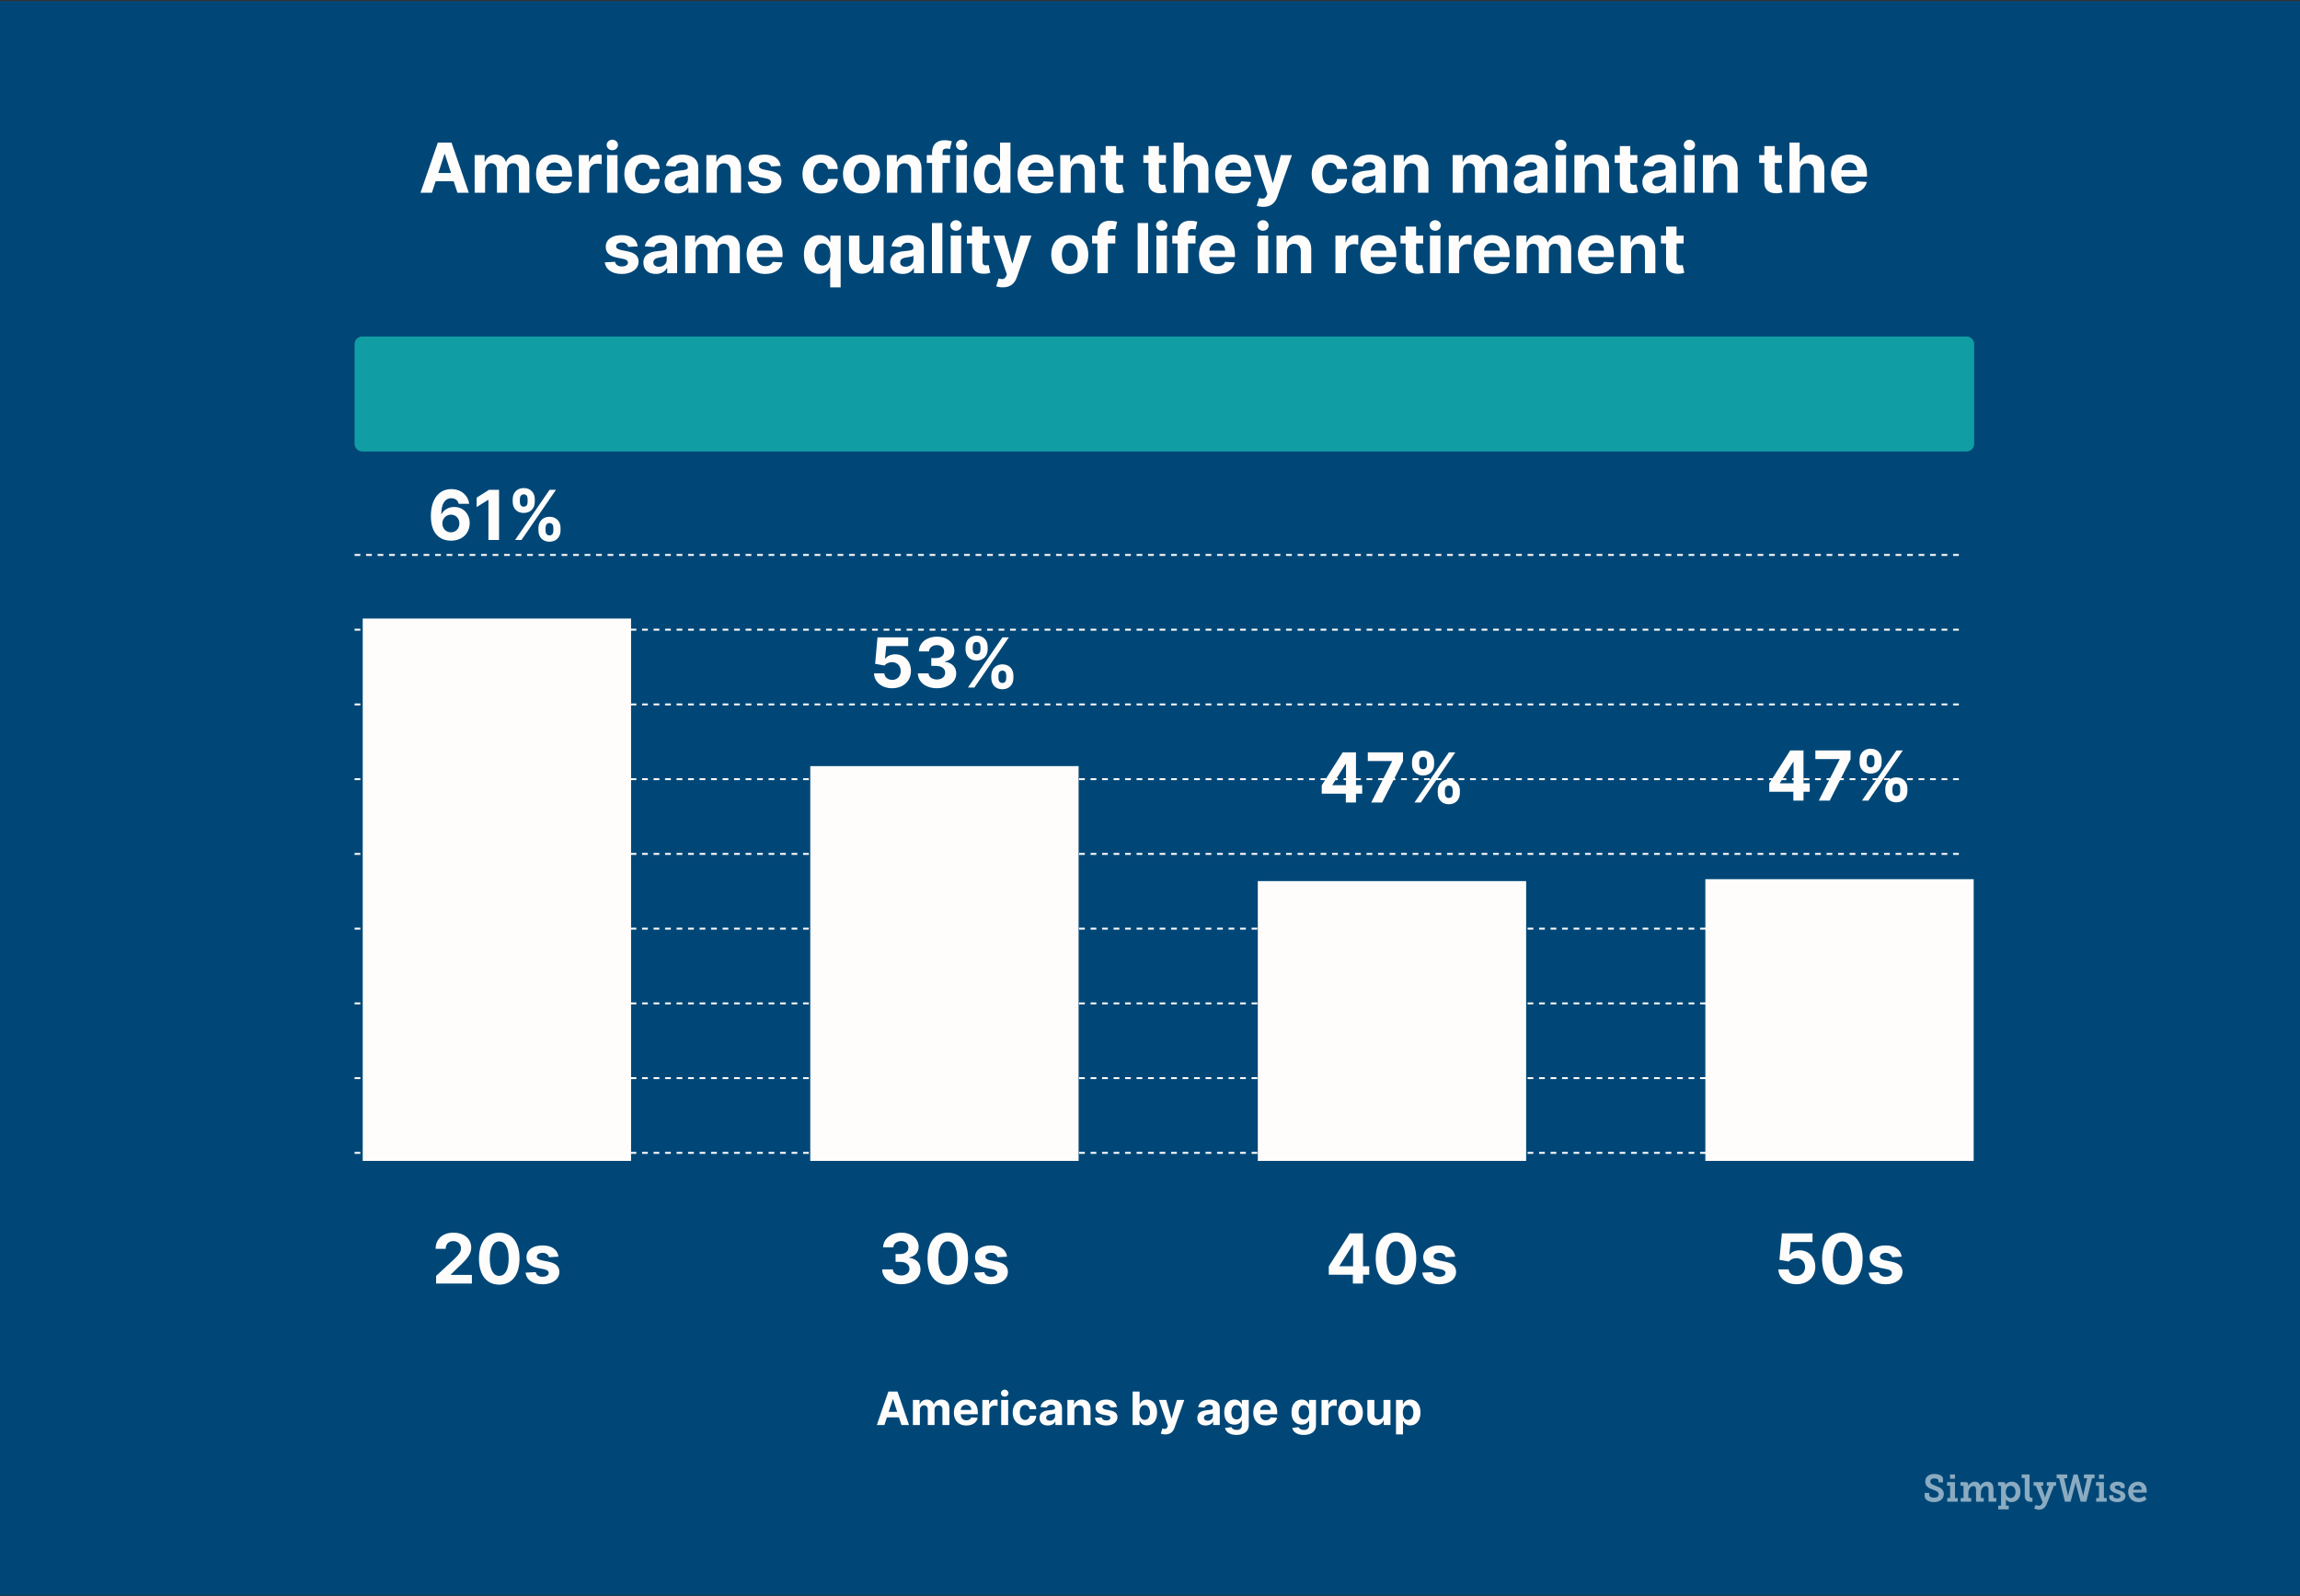 <svg width="1200" height="833" viewBox="0 0 1200 833" fill="none" xmlns="http://www.w3.org/2000/svg">
<rect x="0" y="0" width="1200" height="833" fill="#333333" stroke="none"/>
<rect width="1200" height="831.928" transform="translate(0 0.574)" fill="#004777"/>
<path d="M185 289.574H1025" stroke="#FFFDFC" stroke-dasharray="3 3"/>
<path d="M185 328.574H1025" stroke="#FFFDFC" stroke-dasharray="3 3"/>
<path d="M185 367.574H1025" stroke="#FFFDFC" stroke-dasharray="3 3"/>
<path d="M185 406.574H1025" stroke="#FFFDFC" stroke-dasharray="3 3"/>
<path d="M185 445.574H1025" stroke="#FFFDFC" stroke-dasharray="3 3"/>
<path d="M185 484.574H1025" stroke="#FFFDFC" stroke-dasharray="3 3"/>
<path d="M185 523.574H1025" stroke="#FFFDFC" stroke-dasharray="3 3"/>
<path d="M185 562.574H1025" stroke="#FFFDFC" stroke-dasharray="3 3"/>
<path d="M185 601.574H1025" stroke="#FFFDFC" stroke-dasharray="3 3"/>
<path d="M185 179.574C185 177.365 186.791 175.574 189 175.574H1026C1028.21 175.574 1030 177.365 1030 179.574V231.574C1030 233.783 1028.21 235.574 1026 235.574H189C186.791 235.574 185 233.783 185 231.574V179.574Z" fill="#119DA4"/>
<path d="M225.331 100.574L227.275 94.604H236.722L238.665 100.574H244.597L235.571 74.392H228.438L219.4 100.574H225.331ZM228.681 90.283L231.902 80.375H232.107L235.328 90.283H228.681ZM247.646 100.574H253.092V88.787C253.092 86.614 254.473 85.169 256.288 85.169C258.078 85.169 259.279 86.397 259.279 88.327V100.574H264.559V88.583C264.559 86.55 265.723 85.169 267.704 85.169C269.443 85.169 270.747 86.256 270.747 88.442V100.574H276.18V87.368C276.18 83.111 273.649 80.682 269.993 80.682C267.116 80.682 264.879 82.152 264.074 84.402H263.869C263.243 82.127 261.235 80.682 258.538 80.682C255.892 80.682 253.885 82.088 253.066 84.402H252.836V80.938H247.646V100.574ZM289.431 100.958C294.289 100.958 297.561 98.593 298.328 94.949L293.292 94.617C292.742 96.113 291.336 96.892 289.52 96.892C286.797 96.892 285.071 95.09 285.071 92.162V92.15H298.444V90.654C298.444 83.981 294.404 80.682 289.213 80.682C283.435 80.682 279.689 84.786 279.689 90.846C279.689 97.071 283.384 100.958 289.431 100.958ZM285.071 88.775C285.186 86.537 286.887 84.748 289.303 84.748C291.668 84.748 293.304 86.435 293.317 88.775H285.071ZM301.998 100.574H307.444V89.465C307.444 87.049 309.208 85.387 311.611 85.387C312.365 85.387 313.401 85.515 313.912 85.681V80.848C313.426 80.733 312.749 80.657 312.199 80.657C310 80.657 308.198 81.935 307.482 84.364H307.277V80.938H301.998V100.574ZM316.728 100.574H322.174V80.938H316.728V100.574ZM319.464 78.407C321.087 78.407 322.417 77.166 322.417 75.645C322.417 74.137 321.087 72.897 319.464 72.897C317.853 72.897 316.523 74.137 316.523 75.645C316.523 77.166 317.853 78.407 319.464 78.407ZM335.409 100.958C340.637 100.958 343.923 97.89 344.179 93.377H339.039C338.72 95.473 337.339 96.65 335.473 96.65C332.929 96.65 331.279 94.515 331.279 90.756C331.279 87.049 332.941 84.927 335.473 84.927C337.467 84.927 338.745 86.243 339.039 88.199H344.179C343.949 83.661 340.51 80.682 335.383 80.682C329.426 80.682 325.744 84.811 325.744 90.833C325.744 96.803 329.362 100.958 335.409 100.958ZM353.265 100.945C356.167 100.945 358.046 99.679 359.005 97.851H359.158V100.574H364.323V87.33C364.323 82.651 360.36 80.682 355.988 80.682C351.283 80.682 348.19 82.932 347.435 86.512L352.472 86.921C352.843 85.617 354.006 84.658 355.962 84.658C357.816 84.658 358.877 85.591 358.877 87.202V87.279C358.877 88.544 357.535 88.711 354.121 89.043C350.235 89.401 346.745 90.705 346.745 95.09C346.745 98.976 349.519 100.945 353.265 100.945ZM354.825 97.186C353.15 97.186 351.948 96.407 351.948 94.911C351.948 93.377 353.214 92.623 355.131 92.354C356.32 92.188 358.263 91.907 358.915 91.472V93.556C358.915 95.614 357.215 97.186 354.825 97.186ZM373.994 89.222C374.007 86.691 375.516 85.208 377.714 85.208C379.901 85.208 381.217 86.64 381.205 89.043V100.574H386.651V88.071C386.651 83.495 383.966 80.682 379.875 80.682C376.96 80.682 374.851 82.114 373.969 84.402H373.739V80.938H368.548V100.574H373.994V89.222ZM407.281 86.537C406.795 82.919 403.88 80.682 398.92 80.682C393.896 80.682 390.585 83.009 390.598 86.793C390.585 89.733 392.439 91.638 396.274 92.405L399.674 93.083C401.387 93.428 402.167 94.054 402.193 95.039C402.167 96.202 400.902 97.033 398.997 97.033C397.054 97.033 395.762 96.202 395.43 94.604L390.074 94.885C390.585 98.644 393.781 100.958 398.984 100.958C404.072 100.958 407.716 98.363 407.728 94.489C407.716 91.651 405.862 89.951 402.052 89.171L398.498 88.455C396.67 88.059 395.993 87.432 396.005 86.486C395.993 85.31 397.322 84.543 399.01 84.543C400.902 84.543 402.027 85.579 402.295 86.844L407.281 86.537ZM428.362 100.958C433.591 100.958 436.876 97.89 437.132 93.377H431.993C431.673 95.473 430.292 96.65 428.426 96.65C425.882 96.65 424.233 94.515 424.233 90.756C424.233 87.049 425.895 84.927 428.426 84.927C430.42 84.927 431.699 86.243 431.993 88.199H437.132C436.902 83.661 433.463 80.682 428.336 80.682C422.379 80.682 418.697 84.811 418.697 90.833C418.697 96.803 422.315 100.958 428.362 100.958ZM449.491 100.958C455.448 100.958 459.156 96.88 459.156 90.833C459.156 84.748 455.448 80.682 449.491 80.682C443.533 80.682 439.826 84.748 439.826 90.833C439.826 96.88 443.533 100.958 449.491 100.958ZM449.516 96.739C446.768 96.739 445.362 94.221 445.362 90.794C445.362 87.368 446.768 84.837 449.516 84.837C452.214 84.837 453.62 87.368 453.62 90.794C453.62 94.221 452.214 96.739 449.516 96.739ZM468.143 89.222C468.156 86.691 469.664 85.208 471.863 85.208C474.049 85.208 475.366 86.64 475.353 89.043V100.574H480.799V88.071C480.799 83.495 478.114 80.682 474.023 80.682C471.109 80.682 468.999 82.114 468.117 84.402H467.887V80.938H462.697V100.574H468.143V89.222ZM495.651 80.938H491.752V79.621C491.752 78.291 492.289 77.512 493.887 77.512C494.539 77.512 495.203 77.652 495.638 77.793L496.597 73.702C495.919 73.498 494.424 73.165 492.749 73.165C489.054 73.165 486.306 75.249 486.306 79.519V80.938H483.532V85.029H486.306V100.574H491.752V85.029H495.651V80.938ZM498.978 100.574H504.424V80.938H498.978V100.574ZM501.714 78.407C503.337 78.407 504.667 77.166 504.667 75.645C504.667 74.137 503.337 72.897 501.714 72.897C500.103 72.897 498.773 74.137 498.773 75.645C498.773 77.166 500.103 78.407 501.714 78.407ZM516.022 100.894C519.193 100.894 520.842 99.066 521.596 97.429H521.826V100.574H527.196V74.392H521.762V84.236H521.596C520.868 82.638 519.295 80.682 516.01 80.682C511.701 80.682 508.058 84.032 508.058 90.782C508.058 97.353 511.548 100.894 516.022 100.894ZM517.748 96.56C515.076 96.56 513.619 94.182 513.619 90.756C513.619 87.356 515.051 85.016 517.748 85.016C520.395 85.016 521.877 87.253 521.877 90.756C521.877 94.259 520.369 96.56 517.748 96.56ZM540.622 100.958C545.48 100.958 548.753 98.593 549.52 94.949L544.483 94.617C543.933 96.113 542.527 96.892 540.712 96.892C537.989 96.892 536.263 95.09 536.263 92.162V92.15H549.635V90.654C549.635 83.981 545.595 80.682 540.405 80.682C534.626 80.682 530.881 84.786 530.881 90.846C530.881 97.071 534.575 100.958 540.622 100.958ZM536.263 88.775C536.378 86.537 538.078 84.748 540.494 84.748C542.859 84.748 544.496 86.435 544.509 88.775H536.263ZM558.635 89.222C558.648 86.691 560.156 85.208 562.355 85.208C564.541 85.208 565.858 86.64 565.845 89.043V100.574H571.291V88.071C571.291 83.495 568.607 80.682 564.516 80.682C561.601 80.682 559.491 82.114 558.609 84.402H558.379V80.938H553.189V100.574H558.635V89.222ZM586.028 80.938H582.333V76.233H576.887V80.938H574.203V85.029H576.887V95.256C576.862 99.104 579.483 101.009 583.433 100.843C584.839 100.792 585.836 100.51 586.386 100.331L585.529 96.279C585.261 96.33 584.686 96.458 584.174 96.458C583.088 96.458 582.333 96.049 582.333 94.54V85.029H586.028V80.938ZM608.352 80.938H604.658V76.233H599.212V80.938H596.527V85.029H599.212V95.256C599.186 99.104 601.807 101.009 605.757 100.843C607.163 100.792 608.161 100.51 608.71 100.331L607.854 96.279C607.585 96.33 607.01 96.458 606.499 96.458C605.412 96.458 604.658 96.049 604.658 94.54V85.029H608.352V80.938ZM617.768 89.222C617.781 86.691 619.327 85.208 621.552 85.208C623.763 85.208 625.067 86.627 625.055 89.043V100.574H630.501V88.071C630.513 83.469 627.803 80.682 623.712 80.682C620.734 80.682 618.739 82.088 617.844 84.402H617.614V74.392H612.322V100.574H617.768V89.222ZM643.735 100.958C648.593 100.958 651.866 98.593 652.633 94.949L647.596 94.617C647.047 96.113 645.64 96.892 643.825 96.892C641.102 96.892 639.376 95.09 639.376 92.162V92.15H652.748V90.654C652.748 83.981 648.708 80.682 643.518 80.682C637.74 80.682 633.994 84.786 633.994 90.846C633.994 97.071 637.689 100.958 643.735 100.958ZM639.376 88.775C639.491 86.537 641.191 84.748 643.608 84.748C645.973 84.748 647.609 86.435 647.622 88.775H639.376ZM659.102 107.938C663.154 107.938 665.302 105.867 666.414 102.696L674.047 80.963L668.281 80.938L664.177 95.358H663.973L659.907 80.938H654.18L661.224 101.137L660.904 101.968C660.189 103.809 658.821 103.898 656.903 103.31L655.676 107.375C656.456 107.708 657.721 107.938 659.102 107.938ZM694.038 100.958C699.266 100.958 702.552 97.89 702.808 93.377H697.668C697.349 95.473 695.968 96.65 694.102 96.65C691.558 96.65 689.908 94.515 689.908 90.756C689.908 87.049 691.57 84.927 694.102 84.927C696.096 84.927 697.374 86.243 697.668 88.199H702.808C702.577 83.661 699.138 80.682 694.012 80.682C688.055 80.682 684.373 84.811 684.373 90.833C684.373 96.803 687.991 100.958 694.038 100.958ZM711.894 100.945C714.796 100.945 716.675 99.679 717.634 97.851H717.787V100.574H722.952V87.33C722.952 82.651 718.989 80.682 714.617 80.682C709.912 80.682 706.819 82.932 706.064 86.512L711.101 86.921C711.472 85.617 712.635 84.658 714.591 84.658C716.445 84.658 717.506 85.591 717.506 87.202V87.279C717.506 88.544 716.164 88.711 712.75 89.043C708.864 89.401 705.374 90.705 705.374 95.09C705.374 98.976 708.148 100.945 711.894 100.945ZM713.453 97.186C711.779 97.186 710.577 96.407 710.577 94.911C710.577 93.377 711.843 92.623 713.76 92.354C714.949 92.188 716.892 91.907 717.544 91.472V93.556C717.544 95.614 715.844 97.186 713.453 97.186ZM732.623 89.222C732.636 86.691 734.145 85.208 736.343 85.208C738.529 85.208 739.846 86.64 739.833 89.043V100.574H745.279V88.071C745.279 83.495 742.595 80.682 738.504 80.682C735.589 80.682 733.48 82.114 732.598 84.402H732.368V80.938H727.177V100.574H732.623V89.222ZM757.904 100.574H763.35V88.787C763.35 86.614 764.73 85.169 766.546 85.169C768.336 85.169 769.537 86.397 769.537 88.327V100.574H774.817V88.583C774.817 86.55 775.98 85.169 777.962 85.169C779.701 85.169 781.005 86.256 781.005 88.442V100.574H786.438V87.368C786.438 83.111 783.907 80.682 780.25 80.682C777.374 80.682 775.137 82.152 774.331 84.402H774.127C773.5 82.127 771.493 80.682 768.796 80.682C766.15 80.682 764.142 82.088 763.324 84.402H763.094V80.938H757.904V100.574ZM796.339 100.945C799.241 100.945 801.12 99.679 802.079 97.851H802.233V100.574H807.397V87.33C807.397 82.651 803.434 80.682 799.062 80.682C794.358 80.682 791.264 82.932 790.51 86.512L795.547 86.921C795.917 85.617 797.081 84.658 799.037 84.658C800.89 84.658 801.951 85.591 801.951 87.202V87.279C801.951 88.544 800.609 88.711 797.196 89.043C793.309 89.401 789.819 90.705 789.819 95.09C789.819 98.976 792.593 100.945 796.339 100.945ZM797.899 97.186C796.224 97.186 795.022 96.407 795.022 94.911C795.022 93.377 796.288 92.623 798.206 92.354C799.395 92.188 801.338 91.907 801.99 91.472V93.556C801.99 95.614 800.289 97.186 797.899 97.186ZM811.623 100.574H817.069V80.938H811.623V100.574ZM814.358 78.407C815.982 78.407 817.311 77.166 817.311 75.645C817.311 74.137 815.982 72.897 814.358 72.897C812.748 72.897 811.418 74.137 811.418 75.645C811.418 77.166 812.748 78.407 814.358 78.407ZM826.877 89.222C826.89 86.691 828.398 85.208 830.597 85.208C832.783 85.208 834.1 86.64 834.087 89.043V100.574H839.533V88.071C839.533 83.495 836.849 80.682 832.758 80.682C829.843 80.682 827.734 82.114 826.852 84.402H826.621V80.938H821.431V100.574H826.877V89.222ZM854.27 80.938H850.576V76.233H845.13V80.938H842.445V85.029H845.13V95.256C845.104 99.104 847.725 101.009 851.675 100.843C853.081 100.792 854.078 100.51 854.628 100.331L853.772 96.279C853.503 96.33 852.928 96.458 852.417 96.458C851.33 96.458 850.576 96.049 850.576 94.54V85.029H854.27V80.938ZM863.417 100.945C866.319 100.945 868.199 99.679 869.157 97.851H869.311V100.574H874.475V87.33C874.475 82.651 870.512 80.682 866.14 80.682C861.436 80.682 858.342 82.932 857.588 86.512L862.625 86.921C862.995 85.617 864.159 84.658 866.115 84.658C867.968 84.658 869.029 85.591 869.029 87.202V87.279C869.029 88.544 867.687 88.711 864.274 89.043C860.387 89.401 856.897 90.705 856.897 95.09C856.897 98.976 859.672 100.945 863.417 100.945ZM864.977 97.186C863.302 97.186 862.1 96.407 862.1 94.911C862.1 93.377 863.366 92.623 865.284 92.354C866.473 92.188 868.416 91.907 869.068 91.472V93.556C869.068 95.614 867.368 97.186 864.977 97.186ZM878.701 100.574H884.147V80.938H878.701V100.574ZM881.436 78.407C883.06 78.407 884.39 77.166 884.39 75.645C884.39 74.137 883.06 72.897 881.436 72.897C879.826 72.897 878.496 74.137 878.496 75.645C878.496 77.166 879.826 78.407 881.436 78.407ZM893.955 89.222C893.968 86.691 895.477 85.208 897.675 85.208C899.862 85.208 901.178 86.64 901.165 89.043V100.574H906.612V88.071C906.612 83.495 903.927 80.682 899.836 80.682C896.921 80.682 894.812 82.114 893.93 84.402H893.7V80.938H888.509V100.574H893.955V89.222ZM929.68 80.938H925.986V76.233H920.54V80.938H917.855V85.029H920.54V95.256C920.514 99.104 923.135 101.009 927.085 100.843C928.491 100.792 929.489 100.51 930.038 100.331L929.182 96.279C928.913 96.33 928.338 96.458 927.827 96.458C926.74 96.458 925.986 96.049 925.986 94.54V85.029H929.68V80.938ZM939.096 89.222C939.109 86.691 940.656 85.208 942.88 85.208C945.092 85.208 946.396 86.627 946.383 89.043V100.574H951.829V88.071C951.842 83.469 949.131 80.682 945.04 80.682C942.062 80.682 940.067 82.088 939.173 84.402H938.942V74.392H933.65V100.574H939.096V89.222ZM965.064 100.958C969.922 100.958 973.194 98.593 973.961 94.949L968.924 94.617C968.375 96.113 966.968 96.892 965.153 96.892C962.43 96.892 960.704 95.09 960.704 92.162V92.15H974.076V90.654C974.076 83.981 970.037 80.682 964.846 80.682C959.068 80.682 955.322 84.786 955.322 90.846C955.322 97.071 959.017 100.958 965.064 100.958ZM960.704 88.775C960.819 86.537 962.52 84.748 964.936 84.748C967.301 84.748 968.937 86.435 968.95 88.775H960.704ZM332.732 128.537C332.246 124.919 329.331 122.682 324.371 122.682C319.347 122.682 316.036 125.009 316.049 128.793C316.036 131.733 317.89 133.638 321.725 134.405L325.126 135.083C326.839 135.428 327.618 136.054 327.644 137.039C327.618 138.202 326.353 139.033 324.448 139.033C322.505 139.033 321.214 138.202 320.881 136.604L315.525 136.885C316.036 140.644 319.232 142.958 324.435 142.958C329.523 142.958 333.167 140.363 333.18 136.489C333.167 133.651 331.313 131.951 327.503 131.171L323.949 130.455C322.121 130.059 321.444 129.432 321.456 128.486C321.444 127.31 322.773 126.543 324.461 126.543C326.353 126.543 327.478 127.578 327.746 128.844L332.732 128.537ZM342.208 142.945C345.11 142.945 346.99 141.679 347.948 139.851H348.102V142.574H353.267V129.33C353.267 124.651 349.303 122.682 344.931 122.682C340.227 122.682 337.133 124.932 336.379 128.512L341.416 128.921C341.786 127.617 342.95 126.658 344.906 126.658C346.759 126.658 347.82 127.591 347.82 129.202V129.279C347.82 130.544 346.478 130.711 343.065 131.043C339.178 131.401 335.688 132.705 335.688 137.09C335.688 140.976 338.463 142.945 342.208 142.945ZM343.768 139.186C342.093 139.186 340.892 138.407 340.892 136.911C340.892 135.377 342.157 134.623 344.075 134.354C345.264 134.188 347.207 133.907 347.859 133.472V135.556C347.859 137.614 346.159 139.186 343.768 139.186ZM357.492 142.574H362.938V130.787C362.938 128.614 364.318 127.169 366.134 127.169C367.923 127.169 369.125 128.397 369.125 130.327V142.574H374.405V130.583C374.405 128.55 375.568 127.169 377.55 127.169C379.289 127.169 380.593 128.256 380.593 130.442V142.574H386.026V129.368C386.026 125.111 383.494 122.682 379.838 122.682C376.962 122.682 374.725 124.152 373.919 126.402H373.715C373.088 124.127 371.081 122.682 368.384 122.682C365.737 122.682 363.73 124.088 362.912 126.402H362.682V122.938H357.492V142.574ZM399.276 142.958C404.134 142.958 407.407 140.593 408.174 136.949L403.137 136.617C402.588 138.113 401.181 138.892 399.366 138.892C396.643 138.892 394.917 137.09 394.917 134.162V134.15H408.289V132.654C408.289 125.98 404.249 122.682 399.059 122.682C393.281 122.682 389.535 126.786 389.535 132.846C389.535 139.071 393.23 142.958 399.276 142.958ZM394.917 130.775C395.032 128.537 396.732 126.748 399.149 126.748C401.514 126.748 403.15 128.435 403.163 130.775H394.917ZM438.597 149.938V122.938H433.228V126.236H432.985C432.256 124.638 430.684 122.682 427.398 122.682C423.09 122.682 419.447 126.032 419.447 132.782C419.447 139.353 422.937 142.894 427.411 142.894C430.581 142.894 432.231 141.066 432.985 139.429H433.151V149.938H438.597ZM433.266 132.756C433.266 136.259 431.758 138.56 429.137 138.56C426.465 138.56 425.008 136.182 425.008 132.756C425.008 129.355 426.439 127.016 429.137 127.016C431.783 127.016 433.266 129.253 433.266 132.756ZM455.549 134.213C455.562 136.847 453.759 138.228 451.803 138.228C449.745 138.228 448.415 136.783 448.403 134.469V122.938H442.956V135.441C442.969 140.03 445.654 142.83 449.604 142.83C452.557 142.83 454.68 141.309 455.562 139.007H455.766V142.574H460.995V122.938H455.549V134.213ZM470.95 142.945C473.852 142.945 475.732 141.679 476.691 139.851H476.844V142.574H482.009V129.33C482.009 124.651 478.046 122.682 473.673 122.682C468.969 122.682 465.875 124.932 465.121 128.512L470.158 128.921C470.529 127.617 471.692 126.658 473.648 126.658C475.502 126.658 476.563 127.591 476.563 129.202V129.279C476.563 130.544 475.22 130.711 471.807 131.043C467.921 131.401 464.431 132.705 464.431 137.09C464.431 140.976 467.205 142.945 470.95 142.945ZM472.51 139.186C470.835 139.186 469.634 138.407 469.634 136.911C469.634 135.377 470.899 134.623 472.817 134.354C474.006 134.188 475.949 133.907 476.601 133.472V135.556C476.601 137.614 474.901 139.186 472.51 139.186ZM491.68 116.392H486.234V142.574H491.68V116.392ZM496.042 142.574H501.488V122.938H496.042V142.574ZM498.778 120.407C500.402 120.407 501.731 119.167 501.731 117.645C501.731 116.137 500.402 114.897 498.778 114.897C497.167 114.897 495.838 116.137 495.838 117.645C495.838 119.167 497.167 120.407 498.778 120.407ZM516.296 122.938H512.601V118.233H507.155V122.938H504.47V127.029H507.155V137.256C507.129 141.104 509.75 143.009 513.7 142.843C515.107 142.792 516.104 142.51 516.654 142.331L515.797 138.279C515.529 138.33 514.953 138.458 514.442 138.458C513.355 138.458 512.601 138.049 512.601 136.54V127.029H516.296V122.938ZM523.205 149.938C527.258 149.938 529.406 147.867 530.518 144.696L538.15 122.963L532.384 122.938L528.281 137.358H528.076L524.011 122.938H518.284L525.328 143.137L525.008 143.968C524.292 145.809 522.924 145.898 521.007 145.31L519.779 149.375C520.559 149.708 521.825 149.938 523.205 149.938ZM558.141 142.958C564.099 142.958 567.806 138.88 567.806 132.833C567.806 126.748 564.099 122.682 558.141 122.682C552.184 122.682 548.476 126.748 548.476 132.833C548.476 138.88 552.184 142.958 558.141 142.958ZM558.167 138.739C555.418 138.739 554.012 136.221 554.012 132.794C554.012 129.368 555.418 126.837 558.167 126.837C560.864 126.837 562.27 129.368 562.27 132.794C562.27 136.221 560.864 138.739 558.167 138.739ZM581.907 122.938H578.008V121.621C578.008 120.292 578.545 119.512 580.143 119.512C580.795 119.512 581.459 119.652 581.894 119.793L582.853 115.702C582.175 115.498 580.68 115.165 579.005 115.165C575.31 115.165 572.562 117.249 572.562 121.519V122.938H569.787V127.029H572.562V142.574H578.008V127.029H581.907V122.938ZM599.012 116.392H593.566V142.574H599.012V116.392ZM603.374 142.574H608.82V122.938H603.374V142.574ZM606.11 120.407C607.734 120.407 609.063 119.167 609.063 117.645C609.063 116.137 607.734 114.897 606.11 114.897C604.499 114.897 603.17 116.137 603.17 117.645C603.17 119.167 604.499 120.407 606.11 120.407ZM623.743 122.938H619.844V121.621C619.844 120.292 620.381 119.512 621.979 119.512C622.631 119.512 623.295 119.652 623.73 119.793L624.689 115.702C624.011 115.498 622.515 115.165 620.841 115.165C617.146 115.165 614.398 117.249 614.398 121.519V122.938H611.623V127.029H614.398V142.574H619.844V127.029H623.743V122.938ZM635.316 142.958C640.173 142.958 643.446 140.593 644.213 136.949L639.176 136.617C638.627 138.113 637.22 138.892 635.405 138.892C632.682 138.892 630.956 137.09 630.956 134.162V134.15H644.328V132.654C644.328 125.98 640.289 122.682 635.098 122.682C629.32 122.682 625.574 126.786 625.574 132.846C625.574 139.071 629.269 142.958 635.316 142.958ZM630.956 130.775C631.071 128.537 632.771 126.748 635.188 126.748C637.553 126.748 639.189 128.435 639.202 130.775H630.956ZM656.214 142.574H661.66V122.938H656.214V142.574ZM658.95 120.407C660.574 120.407 661.903 119.167 661.903 117.645C661.903 116.137 660.574 114.897 658.95 114.897C657.339 114.897 656.01 116.137 656.01 117.645C656.01 119.167 657.339 120.407 658.95 120.407ZM671.469 131.222C671.482 128.691 672.99 127.208 675.189 127.208C677.375 127.208 678.692 128.64 678.679 131.043V142.574H684.125V130.071C684.125 125.495 681.441 122.682 677.35 122.682C674.435 122.682 672.325 124.114 671.443 126.402H671.213V122.938H666.023V142.574H671.469V131.222ZM696.749 142.574H702.195V131.465C702.195 129.049 703.96 127.387 706.363 127.387C707.117 127.387 708.153 127.515 708.664 127.681V122.848C708.178 122.733 707.501 122.657 706.951 122.657C704.752 122.657 702.95 123.935 702.234 126.364H702.029V122.938H696.749V142.574ZM719.515 142.958C724.373 142.958 727.645 140.593 728.412 136.949L723.376 136.617C722.826 138.113 721.42 138.892 719.604 138.892C716.881 138.892 715.155 137.09 715.155 134.162V134.15H728.528V132.654C728.528 125.98 724.488 122.682 719.297 122.682C713.519 122.682 709.773 126.786 709.773 132.846C709.773 139.071 713.468 142.958 719.515 142.958ZM715.155 130.775C715.27 128.537 716.971 126.748 719.387 126.748C721.752 126.748 723.388 128.435 723.401 130.775H715.155ZM742.526 122.938H738.831V118.233H733.385V122.938H730.701V127.029H733.385V137.256C733.36 141.104 735.981 143.009 739.931 142.843C741.337 142.792 742.334 142.51 742.884 142.331L742.028 138.279C741.759 138.33 741.184 138.458 740.672 138.458C739.586 138.458 738.831 138.049 738.831 136.54V127.029H742.526V122.938ZM746.074 142.574H751.52V122.938H746.074V142.574ZM748.809 120.407C750.433 120.407 751.763 119.167 751.763 117.645C751.763 116.137 750.433 114.897 748.809 114.897C747.199 114.897 745.869 116.137 745.869 117.645C745.869 119.167 747.199 120.407 748.809 120.407ZM755.882 142.574H761.328V131.465C761.328 129.049 763.093 127.387 765.496 127.387C766.25 127.387 767.286 127.515 767.797 127.681V122.848C767.311 122.733 766.634 122.657 766.084 122.657C763.885 122.657 762.083 123.935 761.367 126.364H761.162V122.938H755.882V142.574ZM778.648 142.958C783.506 142.958 786.778 140.593 787.545 136.949L782.508 136.617C781.959 138.113 780.552 138.892 778.737 138.892C776.014 138.892 774.288 137.09 774.288 134.162V134.15H787.66V132.654C787.66 125.98 783.621 122.682 778.43 122.682C772.652 122.682 768.906 126.786 768.906 132.846C768.906 139.071 772.601 142.958 778.648 142.958ZM774.288 130.775C774.403 128.537 776.104 126.748 778.52 126.748C780.885 126.748 782.521 128.435 782.534 130.775H774.288ZM791.214 142.574H796.66V130.787C796.66 128.614 798.041 127.169 799.856 127.169C801.646 127.169 802.848 128.397 802.848 130.327V142.574H808.128V130.583C808.128 128.55 809.291 127.169 811.273 127.169C813.011 127.169 814.315 128.256 814.315 130.442V142.574H819.748V129.368C819.748 125.111 817.217 122.682 813.561 122.682C810.684 122.682 808.447 124.152 807.642 126.402H807.437C806.811 124.127 804.804 122.682 802.106 122.682C799.46 122.682 797.453 124.088 796.635 126.402H796.405V122.938H791.214V142.574ZM832.999 142.958C837.857 142.958 841.13 140.593 841.897 136.949L836.86 136.617C836.31 138.113 834.904 138.892 833.089 138.892C830.366 138.892 828.64 137.09 828.64 134.162V134.15H842.012V132.654C842.012 125.98 837.972 122.682 832.782 122.682C827.003 122.682 823.258 126.786 823.258 132.846C823.258 139.071 826.952 142.958 832.999 142.958ZM828.64 130.775C828.755 128.537 830.455 126.748 832.871 126.748C835.236 126.748 836.873 128.435 836.885 130.775H828.64ZM851.012 131.222C851.025 128.691 852.533 127.208 854.732 127.208C856.918 127.208 858.235 128.64 858.222 131.043V142.574H863.668V130.071C863.668 125.495 860.983 122.682 856.893 122.682C853.978 122.682 851.868 124.114 850.986 126.402H850.756V122.938H845.566V142.574H851.012V131.222ZM878.405 122.938H874.71V118.233H869.264V122.938H866.58V127.029H869.264V137.256C869.239 141.104 871.86 143.009 875.81 142.843C877.216 142.792 878.213 142.51 878.763 142.331L877.906 138.279C877.638 138.33 877.063 138.458 876.551 138.458C875.465 138.458 874.71 138.049 874.71 136.54V127.029H878.405V122.938Z" fill="#FFFDFC"/>
<path d="M235.262 282.12C241.092 282.145 245.068 278.323 245.055 272.992C245.068 268.083 241.642 264.542 237.001 264.542C234.124 264.542 231.58 265.922 230.404 268.236H230.225C230.251 263.135 232.041 259.965 235.454 259.965C237.461 259.965 238.906 261.064 239.328 262.892H244.786C244.262 258.584 240.683 255.222 235.454 255.222C228.985 255.222 224.83 260.463 224.805 269.259C224.792 278.847 229.88 282.094 235.262 282.12ZM235.237 277.773C232.68 277.773 230.788 275.715 230.788 273.158C230.801 270.614 232.731 268.543 235.275 268.543C237.832 268.543 239.698 270.55 239.686 273.145C239.698 275.766 237.794 277.773 235.237 277.773ZM260.37 255.58H255.167L248.686 259.684V264.593L254.681 260.834H254.835V281.762H260.37V255.58ZM280.924 276.853C280.937 279.998 282.944 282.669 286.689 282.669C290.397 282.669 292.468 279.998 292.455 276.853V275.472C292.468 272.301 290.448 269.655 286.689 269.655C282.995 269.655 280.937 272.327 280.924 275.472V276.853ZM267.488 261.87C267.501 265.015 269.508 267.661 273.241 267.661C276.961 267.661 279.032 265.04 279.019 261.87V260.489C279.032 257.319 277.012 254.672 273.241 254.672C269.584 254.672 267.501 257.319 267.488 260.489V261.87ZM268.741 281.762H272.077L290.077 255.58H286.741L268.741 281.762ZM284.644 275.472C284.657 274.219 285.155 272.928 286.689 272.928C288.3 272.928 288.722 274.219 288.709 275.472V276.853C288.722 278.105 288.249 279.371 286.689 279.371C285.13 279.371 284.657 278.067 284.644 276.853V275.472ZM271.233 260.489C271.246 259.275 271.719 257.945 273.241 257.945C274.851 257.945 275.286 259.236 275.273 260.489V261.87C275.286 263.123 274.8 264.388 273.241 264.388C271.732 264.388 271.246 263.123 271.233 261.87V260.489Z" fill="#FFFDFC"/>
<rect x="189.25" y="322.762" width="140" height="283" fill="#FFFDFC"/>
<path d="M227.534 669.762H246.199V665.236H235.205V665.057L239.027 661.311C244.409 656.402 245.854 653.948 245.854 650.969C245.854 646.431 242.146 643.222 236.534 643.222C231.037 643.222 227.266 646.507 227.279 651.647H232.533C232.52 649.141 234.105 647.607 236.496 647.607C238.797 647.607 240.51 649.039 240.51 651.34C240.51 653.424 239.232 654.855 236.854 657.144L227.534 665.773V669.762ZM260.476 670.337C267.059 670.337 271.035 665.326 271.048 656.696C271.061 648.131 267.034 643.222 260.476 643.222C253.905 643.222 249.916 648.118 249.903 656.696C249.878 665.3 253.879 670.324 260.476 670.337ZM260.476 665.748C257.471 665.748 255.528 662.73 255.541 656.696C255.554 650.752 257.484 647.76 260.476 647.76C263.454 647.76 265.398 650.752 265.398 656.696C265.41 662.73 263.467 665.748 260.476 665.748ZM291.384 655.725C290.899 652.107 287.984 649.87 283.024 649.87C277.999 649.87 274.688 652.196 274.701 655.98C274.688 658.921 276.542 660.826 280.377 661.593L283.778 662.27C285.491 662.615 286.271 663.242 286.296 664.226C286.271 665.39 285.005 666.221 283.1 666.221C281.157 666.221 279.866 665.39 279.534 663.792L274.177 664.073C274.688 667.831 277.884 670.145 283.088 670.145C288.176 670.145 291.819 667.55 291.832 663.676C291.819 660.838 289.965 659.138 286.156 658.358L282.602 657.642C280.774 657.246 280.096 656.62 280.109 655.674C280.096 654.498 281.426 653.73 283.113 653.73C285.005 653.73 286.13 654.766 286.399 656.032L291.384 655.725Z" fill="#FFFDFC"/>
<path d="M465.499 359.12C471.329 359.12 475.292 355.323 475.279 350.03C475.292 345.019 471.789 341.414 467.072 341.414C464.77 341.414 462.789 342.373 461.868 343.664H461.715L462.393 337.105H473.834V332.58H457.829L456.589 346.387L461.51 347.269C462.316 346.182 463.876 345.505 465.422 345.505C468.056 345.517 469.948 347.422 469.948 350.171C469.948 352.894 468.094 354.773 465.499 354.773C463.3 354.773 461.523 353.392 461.395 351.36H456.026C456.128 355.885 460.079 359.12 465.499 359.12ZM488.817 359.12C494.698 359.12 498.904 355.885 498.891 351.411C498.904 348.151 496.833 345.824 492.985 345.338V345.134C495.912 344.61 497.932 342.539 497.92 339.598C497.932 335.469 494.314 332.222 488.894 332.222C483.525 332.222 479.485 335.367 479.408 339.892H484.714C484.778 337.898 486.606 336.607 488.868 336.607C491.106 336.607 492.601 337.962 492.589 339.931C492.601 341.989 490.85 343.382 488.331 343.382H485.89V347.448H488.331C491.297 347.448 493.151 348.931 493.138 351.04C493.151 353.124 491.361 354.556 488.83 354.556C486.388 354.556 484.56 353.277 484.458 351.36H478.884C478.974 355.936 483.064 359.12 488.817 359.12ZM517.201 353.853C517.214 356.998 519.221 359.669 522.967 359.669C526.674 359.669 528.745 356.998 528.732 353.853V352.472C528.745 349.301 526.725 346.655 522.967 346.655C519.272 346.655 517.214 349.327 517.201 352.472V353.853ZM503.765 338.87C503.778 342.015 505.785 344.661 509.518 344.661C513.238 344.661 515.309 342.04 515.296 338.87V337.489C515.309 334.319 513.289 331.672 509.518 331.672C505.862 331.672 503.778 334.319 503.765 337.489V338.87ZM505.018 358.762H508.355L526.355 332.58H523.018L505.018 358.762ZM520.921 352.472C520.934 351.219 521.433 349.928 522.967 349.928C524.578 349.928 524.999 351.219 524.987 352.472V353.853C524.999 355.105 524.526 356.371 522.967 356.371C521.407 356.371 520.934 355.067 520.921 353.853V352.472ZM507.511 337.489C507.524 336.275 507.997 334.945 509.518 334.945C511.129 334.945 511.563 336.236 511.551 337.489V338.87C511.563 340.123 511.078 341.388 509.518 341.388C508.009 341.388 507.524 340.123 507.511 338.87V337.489Z" fill="#FFFDFC"/>
<rect x="422.75" y="399.762" width="140" height="206" fill="#FFFDFC"/>
<path d="M470.184 670.12C476.065 670.12 480.271 666.885 480.258 662.411C480.271 659.151 478.2 656.824 474.352 656.338V656.134C477.28 655.61 479.3 653.539 479.287 650.598C479.3 646.469 475.682 643.222 470.261 643.222C464.892 643.222 460.852 646.367 460.775 650.892H466.081C466.145 648.898 467.973 647.607 470.236 647.607C472.473 647.607 473.969 648.962 473.956 650.931C473.969 652.989 472.217 654.382 469.699 654.382H467.257V658.448H469.699C472.665 658.448 474.518 659.931 474.506 662.04C474.518 664.124 472.729 665.556 470.197 665.556C467.756 665.556 465.927 664.277 465.825 662.36H460.251C460.341 666.936 464.432 670.12 470.184 670.12ZM494.503 670.337C501.087 670.337 505.063 665.326 505.075 656.696C505.088 648.131 501.061 643.222 494.503 643.222C487.932 643.222 483.943 648.118 483.931 656.696C483.905 665.3 487.906 670.324 494.503 670.337ZM494.503 665.748C491.499 665.748 489.556 662.73 489.568 656.696C489.581 650.752 491.512 647.76 494.503 647.76C497.482 647.76 499.425 650.752 499.425 656.696C499.438 662.73 497.494 665.748 494.503 665.748ZM525.412 655.725C524.926 652.107 522.011 649.87 517.051 649.87C512.027 649.87 508.716 652.196 508.729 655.98C508.716 658.921 510.569 660.826 514.405 661.593L517.805 662.27C519.518 662.615 520.298 663.242 520.324 664.226C520.298 665.39 519.032 666.221 517.128 666.221C515.184 666.221 513.893 665.39 513.561 663.792L508.204 664.073C508.716 667.831 511.912 670.145 517.115 670.145C522.203 670.145 525.846 667.55 525.859 663.676C525.846 660.838 523.993 659.138 520.183 658.358L516.629 657.642C514.801 657.246 514.123 656.62 514.136 655.674C514.123 654.498 515.453 653.73 517.14 653.73C519.032 653.73 520.157 654.766 520.426 656.032L525.412 655.725Z" fill="#FFFDFC"/>
<path d="M689.603 414.159H702.17V418.762H707.462V414.159H710.709V409.723H707.462V392.58H700.533L689.603 409.8V414.159ZM702.272 409.723H695.177V409.519L702.067 398.614H702.272V409.723ZM715.433 418.762H721.148L732.014 397.169V392.58H713.643V397.105H726.287V397.284L715.433 418.762ZM750.139 413.853C750.151 416.998 752.159 419.669 755.904 419.669C759.612 419.669 761.683 416.998 761.67 413.853V412.472C761.683 409.301 759.663 406.655 755.904 406.655C752.21 406.655 750.151 409.327 750.139 412.472V413.853ZM736.703 398.87C736.715 402.015 738.722 404.661 742.455 404.661C746.176 404.661 748.247 402.04 748.234 398.87V397.489C748.247 394.319 746.227 391.672 742.455 391.672C738.799 391.672 736.715 394.319 736.703 397.489V398.87ZM737.955 418.762H741.292L759.292 392.58H755.955L737.955 418.762ZM753.859 412.472C753.872 411.219 754.37 409.928 755.904 409.928C757.515 409.928 757.937 411.219 757.924 412.472V413.853C757.937 415.105 757.464 416.371 755.904 416.371C754.345 416.371 753.872 415.067 753.859 413.853V412.472ZM740.448 397.489C740.461 396.275 740.934 394.945 742.455 394.945C744.066 394.945 744.501 396.236 744.488 397.489V398.87C744.501 400.123 744.015 401.388 742.455 401.388C740.947 401.388 740.461 400.123 740.448 398.87V397.489Z" fill="#FFFDFC"/>
<rect x="656.25" y="459.762" width="140" height="146" fill="#FFFDFC"/>
<path d="M693.277 665.159H705.843V669.762H711.136V665.159H714.383V660.723H711.136V643.58H704.207L693.277 660.8V665.159ZM705.946 660.723H698.85V660.519L705.741 649.614H705.946V660.723ZM728.337 670.337C734.921 670.337 738.897 665.326 738.909 656.696C738.922 648.131 734.895 643.222 728.337 643.222C721.766 643.222 717.777 648.118 717.765 656.696C717.739 665.3 721.74 670.324 728.337 670.337ZM728.337 665.748C725.333 665.748 723.39 662.73 723.402 656.696C723.415 650.752 725.346 647.76 728.337 647.76C731.316 647.76 733.259 650.752 733.259 656.696C733.272 662.73 731.328 665.748 728.337 665.748ZM759.246 655.725C758.76 652.107 755.845 649.87 750.885 649.87C745.861 649.87 742.55 652.196 742.562 655.98C742.55 658.921 744.403 660.826 748.239 661.593L751.639 662.27C753.352 662.615 754.132 663.242 754.158 664.226C754.132 665.39 752.866 666.221 750.962 666.221C749.018 666.221 747.727 665.39 747.395 663.792L742.038 664.073C742.55 667.831 745.746 670.145 750.949 670.145C756.037 670.145 759.68 667.55 759.693 663.676C759.68 660.838 757.827 659.138 754.017 658.358L750.463 657.642C748.635 657.246 747.957 656.62 747.97 655.674C747.957 654.498 749.287 653.73 750.974 653.73C752.866 653.73 753.991 654.766 754.26 656.032L759.246 655.725Z" fill="#FFFDFC"/>
<path d="M923.103 413.159H935.67V417.762H940.962V413.159H944.209V408.723H940.962V391.58H934.033L923.103 408.8V413.159ZM935.772 408.723H928.677V408.519L935.567 397.614H935.772V408.723ZM948.933 417.762H954.648L965.514 396.169V391.58H947.143V396.105H959.787V396.284L948.933 417.762ZM983.639 412.853C983.651 415.998 985.659 418.669 989.404 418.669C993.112 418.669 995.183 415.998 995.17 412.853V411.472C995.183 408.301 993.163 405.655 989.404 405.655C985.71 405.655 983.651 408.327 983.639 411.472V412.853ZM970.203 397.87C970.215 401.015 972.222 403.661 975.955 403.661C979.676 403.661 981.747 401.04 981.734 397.87V396.489C981.747 393.319 979.727 390.672 975.955 390.672C972.299 390.672 970.215 393.319 970.203 396.489V397.87ZM971.455 417.762H974.792L992.792 391.58H989.455L971.455 417.762ZM987.359 411.472C987.372 410.219 987.87 408.928 989.404 408.928C991.015 408.928 991.437 410.219 991.424 411.472V412.853C991.437 414.105 990.964 415.371 989.404 415.371C987.845 415.371 987.372 414.067 987.359 412.853V411.472ZM973.948 396.489C973.961 395.275 974.434 393.945 975.955 393.945C977.566 393.945 978.001 395.236 977.988 396.489V397.87C978.001 399.123 977.515 400.388 975.955 400.388C974.447 400.388 973.961 399.123 973.948 397.87V396.489Z" fill="#FFFDFC"/>
<rect x="889.75" y="458.762" width="140" height="147" fill="#FFFDFC"/>
<path d="M937.333 670.12C943.163 670.12 947.126 666.323 947.113 661.03C947.126 656.019 943.623 652.414 938.906 652.414C936.604 652.414 934.623 653.373 933.702 654.664H933.549L934.227 648.105H945.668V643.58H929.663L928.423 657.387L933.344 658.269C934.15 657.182 935.71 656.505 937.256 656.505C939.89 656.517 941.782 658.422 941.782 661.171C941.782 663.894 939.928 665.773 937.333 665.773C935.134 665.773 933.357 664.392 933.229 662.36H927.86C927.962 666.885 931.913 670.12 937.333 670.12ZM961.239 670.337C967.823 670.337 971.799 665.326 971.812 656.696C971.825 648.131 967.798 643.222 961.239 643.222C954.668 643.222 950.68 648.118 950.667 656.696C950.641 665.3 954.643 670.324 961.239 670.337ZM961.239 665.748C958.235 665.748 956.292 662.73 956.305 656.696C956.317 650.752 958.248 647.76 961.239 647.76C964.218 647.76 966.161 650.752 966.161 656.696C966.174 662.73 964.231 665.748 961.239 665.748ZM992.148 655.725C991.662 652.107 988.748 649.87 983.787 649.87C978.763 649.87 975.452 652.196 975.465 655.98C975.452 658.921 977.306 660.826 981.141 661.593L984.542 662.27C986.255 662.615 987.034 663.242 987.06 664.226C987.034 665.39 985.769 666.221 983.864 666.221C981.921 666.221 980.63 665.39 980.297 663.792L974.941 664.073C975.452 667.831 978.648 670.145 983.851 670.145C988.939 670.145 992.583 667.55 992.596 663.676C992.583 660.838 990.729 659.138 986.919 658.358L983.365 657.642C981.537 657.246 980.86 656.62 980.873 655.674C980.86 654.498 982.189 653.73 983.877 653.73C985.769 653.73 986.894 654.766 987.162 656.032L992.148 655.725Z" fill="#FFFDFC"/>
<path d="M461.432 743.574L462.727 739.594H469.026L470.321 743.574H474.276L468.259 726.12H463.503L457.477 743.574H461.432ZM463.665 736.713L465.812 730.108H465.949L468.097 736.713H463.665ZM476.308 743.574H479.939V735.716C479.939 734.267 480.859 733.304 482.07 733.304C483.263 733.304 484.064 734.123 484.064 735.409V743.574H487.584V735.58C487.584 734.225 488.359 733.304 489.68 733.304C490.839 733.304 491.709 734.029 491.709 735.486V743.574H495.331V734.77C495.331 731.932 493.643 730.313 491.206 730.313C489.288 730.313 487.797 731.293 487.26 732.793H487.124C486.706 731.276 485.368 730.313 483.57 730.313C481.805 730.313 480.467 731.25 479.922 732.793H479.768V730.483H476.308V743.574ZM504.165 743.83C507.403 743.83 509.585 742.253 510.097 739.824L506.739 739.603C506.372 740.6 505.435 741.12 504.224 741.12C502.409 741.12 501.259 739.918 501.259 737.966V737.958H510.173V736.961C510.173 732.512 507.48 730.313 504.02 730.313C500.168 730.313 497.67 733.049 497.67 737.088C497.67 741.239 500.134 743.83 504.165 743.83ZM501.259 735.708C501.335 734.216 502.469 733.023 504.08 733.023C505.656 733.023 506.747 734.148 506.756 735.708H501.259ZM512.543 743.574H516.173V736.168C516.173 734.557 517.349 733.449 518.952 733.449C519.455 733.449 520.145 733.534 520.486 733.645V730.424C520.162 730.347 519.71 730.296 519.344 730.296C517.878 730.296 516.676 731.148 516.199 732.767H516.062V730.483H512.543V743.574ZM522.363 743.574H525.994V730.483H522.363V743.574ZM524.187 728.796C525.269 728.796 526.156 727.969 526.156 726.955C526.156 725.949 525.269 725.123 524.187 725.123C523.113 725.123 522.227 725.949 522.227 726.955C522.227 727.969 523.113 728.796 524.187 728.796ZM534.817 743.83C538.303 743.83 540.493 741.784 540.663 738.776H537.237C537.024 740.174 536.104 740.958 534.859 740.958C533.163 740.958 532.064 739.534 532.064 737.029C532.064 734.557 533.172 733.142 534.859 733.142C536.189 733.142 537.041 734.02 537.237 735.324H540.663C540.51 732.299 538.217 730.313 534.8 730.313C530.828 730.313 528.374 733.066 528.374 737.08C528.374 741.06 530.786 743.83 534.817 743.83ZM546.721 743.821C548.656 743.821 549.908 742.978 550.548 741.759H550.65V743.574H554.093V734.745C554.093 731.625 551.451 730.313 548.536 730.313C545.4 730.313 543.337 731.813 542.835 734.199L546.192 734.472C546.44 733.603 547.215 732.963 548.519 732.963C549.755 732.963 550.462 733.586 550.462 734.659V734.711C550.462 735.554 549.567 735.665 547.292 735.887C544.701 736.125 542.374 736.995 542.374 739.918C542.374 742.509 544.224 743.821 546.721 743.821ZM547.761 741.316C546.644 741.316 545.843 740.796 545.843 739.799C545.843 738.776 546.687 738.273 547.965 738.094C548.758 737.983 550.053 737.796 550.488 737.506V738.895C550.488 740.267 549.354 741.316 547.761 741.316ZM560.54 736.006C560.549 734.319 561.555 733.33 563.021 733.33C564.478 733.33 565.356 734.284 565.347 735.887V743.574H568.978V735.239C568.978 732.188 567.188 730.313 564.461 730.313C562.518 730.313 561.112 731.267 560.523 732.793H560.37V730.483H556.91V743.574H560.54V736.006ZM582.732 734.216C582.408 731.804 580.464 730.313 577.158 730.313C573.808 730.313 571.601 731.864 571.609 734.387C571.601 736.347 572.837 737.617 575.393 738.128L577.661 738.58C578.803 738.81 579.322 739.228 579.339 739.884C579.322 740.659 578.479 741.213 577.209 741.213C575.913 741.213 575.053 740.659 574.831 739.594L571.26 739.782C571.601 742.287 573.732 743.83 577.2 743.83C580.592 743.83 583.021 742.1 583.03 739.517C583.021 737.625 581.786 736.492 579.246 735.972L576.876 735.495C575.658 735.23 575.206 734.813 575.214 734.182C575.206 733.398 576.092 732.887 577.217 732.887C578.479 732.887 579.229 733.577 579.408 734.421L582.732 734.216ZM590.939 743.574H594.518V741.478H594.68C595.183 742.569 596.283 743.787 598.396 743.787C601.379 743.787 603.706 741.426 603.706 737.046C603.706 732.546 601.277 730.313 598.405 730.313C596.214 730.313 595.166 731.617 594.68 732.682H594.57V726.12H590.939V743.574ZM594.493 737.029C594.493 734.694 595.482 733.202 597.246 733.202C599.044 733.202 599.999 734.762 599.999 737.029C599.999 739.313 599.027 740.898 597.246 740.898C595.499 740.898 594.493 739.364 594.493 737.029ZM607.925 748.483C610.626 748.483 612.058 747.103 612.8 744.989L617.888 730.5L614.044 730.483L611.308 740.097H611.172L608.462 730.483H604.643L609.339 743.949L609.126 744.503C608.649 745.73 607.737 745.79 606.459 745.398L605.641 748.108C606.161 748.33 607.004 748.483 607.925 748.483ZM629.033 743.821C630.968 743.821 632.221 742.978 632.86 741.759H632.962V743.574H636.406V734.745C636.406 731.625 633.763 730.313 630.849 730.313C627.712 730.313 625.65 731.813 625.147 734.199L628.505 734.472C628.752 733.603 629.528 732.963 630.832 732.963C632.067 732.963 632.775 733.586 632.775 734.659V734.711C632.775 735.554 631.88 735.665 629.604 735.887C627.013 736.125 624.687 736.995 624.687 739.918C624.687 742.509 626.536 743.821 629.033 743.821ZM630.073 741.316C628.957 741.316 628.156 740.796 628.156 739.799C628.156 738.776 628.999 738.273 630.278 738.094C631.07 737.983 632.366 737.796 632.8 737.506V738.895C632.8 740.267 631.667 741.316 630.073 741.316ZM645.12 748.756C648.862 748.756 651.521 747.051 651.521 743.702V730.483H647.915V732.682H647.779C647.293 731.617 646.228 730.313 644.038 730.313C641.165 730.313 638.737 732.546 638.737 737.003C638.737 741.358 641.097 743.387 644.046 743.387C646.134 743.387 647.302 742.338 647.779 741.256H647.933V743.651C647.933 745.449 646.782 746.148 645.205 746.148C643.603 746.148 642.793 745.449 642.495 744.657L639.137 745.108C639.572 747.171 641.592 748.756 645.12 748.756ZM645.197 740.659C643.415 740.659 642.444 739.245 642.444 736.986C642.444 734.762 643.398 733.202 645.197 733.202C646.961 733.202 647.95 734.694 647.95 736.986C647.95 739.296 646.944 740.659 645.197 740.659ZM660.376 743.83C663.614 743.83 665.796 742.253 666.308 739.824L662.95 739.603C662.583 740.6 661.646 741.12 660.435 741.12C658.62 741.12 657.469 739.918 657.469 737.966V737.958H666.384V736.961C666.384 732.512 663.691 730.313 660.231 730.313C656.379 730.313 653.881 733.049 653.881 737.088C653.881 741.239 656.344 743.83 660.376 743.83ZM657.469 735.708C657.546 734.216 658.68 733.023 660.29 733.023C661.867 733.023 662.958 734.148 662.967 735.708H657.469ZM680.206 748.756C683.947 748.756 686.607 747.051 686.607 743.702V730.483H683.001V732.682H682.865C682.379 731.617 681.314 730.313 679.124 730.313C676.251 730.313 673.822 732.546 673.822 737.003C673.822 741.358 676.183 743.387 679.132 743.387C681.22 743.387 682.388 742.338 682.865 741.256H683.018V743.651C683.018 745.449 681.868 746.148 680.291 746.148C678.689 746.148 677.879 745.449 677.581 744.657L674.223 745.108C674.658 747.171 676.678 748.756 680.206 748.756ZM680.283 740.659C678.501 740.659 677.53 739.245 677.53 736.986C677.53 734.762 678.484 733.202 680.283 733.202C682.047 733.202 683.036 734.694 683.036 736.986C683.036 739.296 682.03 740.659 680.283 740.659ZM689.496 743.574H693.126V736.168C693.126 734.557 694.303 733.449 695.905 733.449C696.408 733.449 697.098 733.534 697.439 733.645V730.424C697.115 730.347 696.663 730.296 696.297 730.296C694.831 730.296 693.629 731.148 693.152 732.767H693.016V730.483H689.496V743.574ZM704.621 743.83C708.593 743.83 711.065 741.111 711.065 737.08C711.065 733.023 708.593 730.313 704.621 730.313C700.65 730.313 698.178 733.023 698.178 737.08C698.178 741.111 700.65 743.83 704.621 743.83ZM704.638 741.017C702.806 741.017 701.869 739.338 701.869 737.054C701.869 734.77 702.806 733.083 704.638 733.083C706.437 733.083 707.374 734.77 707.374 737.054C707.374 739.338 706.437 741.017 704.638 741.017ZM721.82 738C721.829 739.756 720.627 740.676 719.323 740.676C717.951 740.676 717.065 739.713 717.056 738.171V730.483H713.425V738.819C713.434 741.878 715.224 743.745 717.857 743.745C719.826 743.745 721.241 742.73 721.829 741.196H721.965V743.574H725.451V730.483H721.82V738ZM728.355 748.483H731.986V741.478H732.097C732.599 742.569 733.699 743.787 735.812 743.787C738.795 743.787 741.122 741.426 741.122 737.046C741.122 732.546 738.693 730.313 735.821 730.313C733.631 730.313 732.582 731.617 732.097 732.682H731.935V730.483H728.355V748.483ZM731.909 737.029C731.909 734.694 732.898 733.202 734.662 733.202C736.46 733.202 737.415 734.762 737.415 737.029C737.415 739.313 736.443 740.898 734.662 740.898C732.915 740.898 731.909 739.364 731.909 737.029Z" fill="#FFFDFC"/>
<path d="M1006.54 778.994V780.059C1006.54 780.286 1006.61 780.492 1006.74 780.674C1006.87 780.856 1007.06 781.009 1007.28 781.133C1007.52 781.257 1007.78 781.351 1008.08 781.416C1008.39 781.481 1008.71 781.514 1009.04 781.514C1009.4 781.514 1009.73 781.478 1010.03 781.406C1010.33 781.328 1010.59 781.214 1010.81 781.064C1011.03 780.915 1011.2 780.732 1011.32 780.518C1011.44 780.296 1011.5 780.042 1011.5 779.756C1011.5 779.398 1011.41 779.095 1011.22 778.848C1011.04 778.594 1010.79 778.372 1010.49 778.184C1010.18 777.995 1009.83 777.826 1009.44 777.676C1009.05 777.526 1008.65 777.373 1008.24 777.217C1007.76 777.035 1007.3 776.839 1006.85 776.631C1006.4 776.416 1006 776.152 1005.65 775.84C1005.3 775.527 1005.02 775.153 1004.8 774.717C1004.59 774.274 1004.48 773.734 1004.48 773.096C1004.48 772.38 1004.61 771.771 1004.88 771.27C1005.15 770.768 1005.5 770.358 1005.95 770.039C1006.39 769.72 1006.9 769.489 1007.47 769.346C1008.04 769.202 1008.63 769.131 1009.24 769.131C1009.8 769.131 1010.35 769.186 1010.89 769.297C1011.43 769.401 1011.91 769.557 1012.33 769.766C1012.76 769.974 1013.09 770.234 1013.35 770.547C1013.61 770.859 1013.74 771.221 1013.74 771.631V773.496H1011.37V772.539C1011.37 772.357 1011.3 772.197 1011.18 772.061C1011.06 771.924 1010.9 771.81 1010.7 771.719C1010.5 771.628 1010.27 771.559 1010.02 771.514C1009.76 771.462 1009.5 771.436 1009.24 771.436C1008.95 771.436 1008.68 771.468 1008.42 771.533C1008.16 771.592 1007.94 771.686 1007.74 771.816C1007.55 771.94 1007.4 772.1 1007.28 772.295C1007.17 772.49 1007.12 772.725 1007.12 772.998C1007.12 773.324 1007.19 773.6 1007.34 773.828C1007.5 774.056 1007.71 774.258 1007.97 774.434C1008.23 774.609 1008.52 774.766 1008.86 774.902C1009.19 775.039 1009.55 775.176 1009.92 775.312C1010.45 775.501 1010.96 775.706 1011.47 775.928C1011.98 776.143 1012.43 776.41 1012.83 776.729C1013.23 777.048 1013.55 777.435 1013.79 777.891C1014.03 778.346 1014.16 778.906 1014.16 779.57C1014.16 780.293 1014.01 780.921 1013.73 781.455C1013.45 781.989 1013.07 782.432 1012.6 782.783C1012.13 783.135 1011.58 783.395 1010.96 783.564C1010.35 783.734 1009.71 783.818 1009.04 783.818C1008.45 783.818 1007.86 783.75 1007.27 783.613C1006.69 783.483 1006.17 783.285 1005.71 783.018C1005.25 782.751 1004.87 782.419 1004.59 782.021C1004.3 781.618 1004.16 781.149 1004.16 780.615V778.994H1006.54ZM1017.42 769.375H1019.98V771.631H1017.42V769.375ZM1015.96 781.67H1017.44V775.273H1015.86V773.379H1019.98V781.67H1021.43V783.574H1015.96V781.67ZM1022.97 781.67H1024.45V775.693C1024.45 775.55 1024.41 775.446 1024.33 775.381C1024.26 775.309 1024.15 775.273 1024.01 775.273H1022.87V773.379H1025.53C1025.98 773.379 1026.32 773.48 1026.54 773.682C1026.76 773.877 1026.87 774.154 1026.87 774.512V774.971C1026.87 775.029 1026.87 775.085 1026.86 775.137C1026.86 775.189 1026.85 775.234 1026.84 775.273C1026.84 775.319 1026.83 775.365 1026.82 775.41H1026.87C1027 775.15 1027.18 774.886 1027.4 774.619C1027.62 774.352 1027.88 774.108 1028.17 773.887C1028.47 773.665 1028.8 773.486 1029.17 773.35C1029.53 773.206 1029.93 773.135 1030.35 773.135C1031.06 773.135 1031.66 773.311 1032.15 773.662C1032.64 774.014 1032.99 774.577 1033.19 775.352H1033.23C1033.37 775.052 1033.55 774.769 1033.79 774.502C1034.02 774.229 1034.29 773.991 1034.6 773.789C1034.9 773.587 1035.24 773.428 1035.6 773.311C1035.97 773.193 1036.36 773.135 1036.77 773.135C1037.28 773.135 1037.74 773.213 1038.14 773.369C1038.55 773.519 1038.9 773.753 1039.18 774.072C1039.46 774.391 1039.67 774.795 1039.82 775.283C1039.97 775.765 1040.05 776.341 1040.05 777.012V781.67H1041.53V783.574H1037.51V777.49C1037.51 777.204 1037.49 776.937 1037.45 776.689C1037.42 776.442 1037.35 776.227 1037.24 776.045C1037.15 775.863 1037.01 775.719 1036.82 775.615C1036.64 775.511 1036.4 775.459 1036.11 775.459C1035.68 775.459 1035.29 775.56 1034.97 775.762C1034.64 775.964 1034.37 776.23 1034.16 776.562C1033.94 776.895 1033.78 777.279 1033.67 777.715C1033.57 778.151 1033.51 778.604 1033.51 779.072V781.67H1034.99V783.574H1030.98V777.49C1030.98 777.217 1030.97 776.96 1030.94 776.719C1030.91 776.471 1030.85 776.257 1030.75 776.074C1030.65 775.885 1030.51 775.736 1030.33 775.625C1030.15 775.514 1029.91 775.459 1029.61 775.459C1029.16 775.459 1028.77 775.57 1028.44 775.791C1028.11 776.006 1027.84 776.289 1027.62 776.641C1027.41 776.992 1027.25 777.393 1027.15 777.842C1027.04 778.285 1026.99 778.734 1026.99 779.189V781.67H1028.45V783.574H1022.97V781.67ZM1044.03 785.674V775.713C1044.03 775.42 1043.88 775.273 1043.59 775.273H1042.45V773.379H1045.08C1045.31 773.379 1045.51 773.405 1045.66 773.457C1045.82 773.509 1045.96 773.581 1046.05 773.672C1046.16 773.757 1046.23 773.857 1046.27 773.975C1046.31 774.085 1046.34 774.206 1046.34 774.336V774.395C1046.34 774.46 1046.33 774.518 1046.33 774.57C1046.33 774.622 1046.33 774.671 1046.33 774.717C1046.32 774.769 1046.32 774.814 1046.32 774.854H1046.36C1046.54 774.535 1046.79 774.248 1047.1 773.994C1047.23 773.89 1047.37 773.786 1047.54 773.682C1047.71 773.577 1047.9 773.486 1048.1 773.408C1048.32 773.324 1048.55 773.258 1048.81 773.213C1049.06 773.161 1049.34 773.135 1049.64 773.135C1050.33 773.135 1050.95 773.265 1051.5 773.525C1052.06 773.786 1052.54 774.15 1052.93 774.619C1053.32 775.088 1053.62 775.651 1053.83 776.309C1054.04 776.966 1054.15 777.689 1054.15 778.477C1054.15 779.29 1054.03 780.026 1053.8 780.684C1053.56 781.341 1053.24 781.901 1052.82 782.363C1052.41 782.826 1051.92 783.184 1051.35 783.438C1050.78 783.691 1050.16 783.818 1049.49 783.818C1048.98 783.818 1048.54 783.743 1048.17 783.594C1047.81 783.444 1047.5 783.278 1047.26 783.096C1046.98 782.881 1046.75 782.64 1046.55 782.373H1046.51C1046.52 782.445 1046.53 782.526 1046.54 782.617C1046.55 782.695 1046.55 782.79 1046.56 782.9C1046.57 783.005 1046.57 783.122 1046.57 783.252V785.674H1048.05V787.578H1042.56V785.674H1044.03ZM1046.49 778.535C1046.49 778.932 1046.54 779.32 1046.65 779.697C1046.76 780.068 1046.92 780.4 1047.14 780.693C1047.35 780.986 1047.62 781.224 1047.93 781.406C1048.25 781.582 1048.61 781.67 1049.03 781.67C1049.38 781.67 1049.71 781.602 1050.02 781.465C1050.33 781.322 1050.6 781.117 1050.84 780.85C1051.07 780.583 1051.25 780.254 1051.38 779.863C1051.52 779.473 1051.59 779.023 1051.59 778.516C1051.59 778.027 1051.53 777.588 1051.4 777.197C1051.28 776.8 1051.1 776.465 1050.88 776.191C1050.66 775.911 1050.39 775.697 1050.08 775.547C1049.77 775.391 1049.43 775.312 1049.05 775.312C1048.72 775.312 1048.4 775.374 1048.09 775.498C1047.79 775.622 1047.51 775.814 1047.27 776.074C1047.04 776.335 1046.85 776.67 1046.71 777.08C1046.56 777.484 1046.49 777.969 1046.49 778.535ZM1056.38 771.27H1054.8V769.375H1058.9V780.176C1058.9 780.404 1058.92 780.605 1058.94 780.781C1058.98 780.957 1059.03 781.104 1059.11 781.221C1059.19 781.338 1059.29 781.426 1059.42 781.484C1059.56 781.543 1059.73 781.572 1059.94 781.572C1060.01 781.572 1060.07 781.572 1060.12 781.572C1060.18 781.572 1060.24 781.569 1060.28 781.562C1060.33 781.562 1060.38 781.559 1060.42 781.553V783.594C1060.33 783.607 1060.24 783.617 1060.14 783.623C1059.98 783.643 1059.76 783.652 1059.5 783.652C1059.1 783.652 1058.71 783.61 1058.33 783.525C1057.95 783.441 1057.62 783.278 1057.33 783.037C1057.05 782.796 1056.81 782.461 1056.64 782.031C1056.47 781.595 1056.38 781.029 1056.38 780.332V771.27ZM1062.12 785.215C1062.23 785.306 1062.37 785.387 1062.54 785.459C1062.67 785.518 1062.83 785.57 1063.02 785.615C1063.21 785.667 1063.43 785.693 1063.66 785.693C1064.07 785.693 1064.43 785.589 1064.74 785.381C1065.06 785.173 1065.29 784.883 1065.46 784.512L1065.74 783.877L1062.23 775.273H1061.01V773.379H1066.04V775.273H1064.84L1066.7 780.43C1066.79 780.697 1066.85 780.938 1066.88 781.152C1066.9 781.27 1066.92 781.383 1066.92 781.494H1066.98C1066.99 781.383 1067.01 781.27 1067.04 781.152C1067.08 780.938 1067.15 780.697 1067.25 780.43L1069.1 775.273H1067.92V773.379H1072.74V775.273H1071.58L1067.82 784.893C1067.62 785.4 1067.38 785.833 1067.1 786.191C1066.82 786.556 1066.5 786.855 1066.15 787.09C1065.81 787.324 1065.43 787.497 1065.03 787.607C1064.63 787.718 1064.21 787.773 1063.78 787.773C1063.41 787.773 1063.07 787.738 1062.76 787.666C1062.46 787.594 1062.2 787.513 1061.98 787.422C1061.72 787.318 1061.49 787.201 1061.3 787.07L1062.12 785.215ZM1073.04 769.375H1078.57V771.357H1076.91L1078.75 779.453C1078.78 779.603 1078.81 779.753 1078.83 779.902C1078.85 780.046 1078.86 780.176 1078.88 780.293C1078.89 780.43 1078.91 780.563 1078.91 780.693H1078.99C1079 780.563 1079.01 780.43 1079.04 780.293C1079.06 780.176 1079.08 780.046 1079.11 779.902C1079.14 779.753 1079.17 779.603 1079.22 779.453L1081.87 769.375H1083.97L1086.63 779.453C1086.67 779.603 1086.7 779.753 1086.73 779.902C1086.76 780.046 1086.79 780.176 1086.8 780.293C1086.83 780.43 1086.85 780.563 1086.85 780.693H1086.93C1086.93 780.563 1086.94 780.43 1086.96 780.293C1086.97 780.176 1086.99 780.046 1087.01 779.902C1087.03 779.753 1087.06 779.603 1087.09 779.453L1088.93 771.357H1087.27V769.375H1092.81V771.357H1091.51L1088.49 783.574H1085.55L1083.17 774.609C1083.13 774.466 1083.1 774.32 1083.06 774.17C1083.04 774.014 1083.02 773.87 1083 773.74C1082.97 773.59 1082.95 773.447 1082.95 773.311H1082.89C1082.88 773.447 1082.86 773.59 1082.84 773.74C1082.82 773.87 1082.8 774.014 1082.77 774.17C1082.75 774.32 1082.71 774.466 1082.67 774.609L1080.29 783.574H1077.35L1074.33 771.357H1073.04V769.375ZM1095.13 769.375H1097.69V771.631H1095.13V769.375ZM1093.67 781.67H1095.15V775.273H1093.57V773.379H1097.69V781.67H1099.15V783.574H1093.67V781.67ZM1100.47 780.176H1102.62V780.771C1102.62 780.947 1102.68 781.104 1102.78 781.24C1102.89 781.37 1103.04 781.481 1103.22 781.572C1103.41 781.657 1103.62 781.722 1103.87 781.768C1104.11 781.813 1104.36 781.836 1104.63 781.836C1105.13 781.836 1105.55 781.748 1105.88 781.572C1106.2 781.396 1106.37 781.136 1106.37 780.791C1106.37 780.576 1106.31 780.397 1106.19 780.254C1106.08 780.111 1105.92 779.984 1105.71 779.873C1105.51 779.756 1105.26 779.648 1104.98 779.551C1104.69 779.453 1104.38 779.342 1104.04 779.219C1103.67 779.089 1103.29 778.942 1102.91 778.779C1102.52 778.61 1102.18 778.405 1101.87 778.164C1101.57 777.923 1101.32 777.633 1101.12 777.295C1100.93 776.956 1100.83 776.543 1100.83 776.055C1100.83 775.514 1100.95 775.059 1101.19 774.688C1101.44 774.316 1101.75 774.017 1102.14 773.789C1102.52 773.555 1102.95 773.389 1103.43 773.291C1103.91 773.187 1104.38 773.135 1104.84 773.135C1105.21 773.135 1105.61 773.174 1106.04 773.252C1106.47 773.324 1106.87 773.444 1107.23 773.613C1107.61 773.783 1107.91 774.004 1108.15 774.277C1108.4 774.544 1108.52 774.87 1108.52 775.254V776.553H1106.35V775.977C1106.35 775.716 1106.21 775.511 1105.93 775.361C1105.65 775.212 1105.29 775.137 1104.84 775.137C1104.64 775.137 1104.45 775.156 1104.27 775.195C1104.09 775.228 1103.93 775.283 1103.8 775.361C1103.67 775.433 1103.56 775.527 1103.48 775.645C1103.41 775.755 1103.37 775.892 1103.37 776.055C1103.37 776.263 1103.43 776.445 1103.54 776.602C1103.66 776.751 1103.82 776.885 1104.01 777.002C1104.21 777.119 1104.43 777.223 1104.69 777.314C1104.95 777.406 1105.22 777.493 1105.51 777.578C1105.9 777.702 1106.29 777.842 1106.7 777.998C1107.1 778.154 1107.47 778.35 1107.79 778.584C1108.12 778.818 1108.38 779.108 1108.59 779.453C1108.8 779.792 1108.9 780.212 1108.9 780.713C1108.9 781.227 1108.79 781.68 1108.56 782.07C1108.33 782.454 1108.03 782.777 1107.63 783.037C1107.24 783.298 1106.79 783.493 1106.27 783.623C1105.75 783.753 1105.19 783.818 1104.61 783.818C1104.14 783.818 1103.66 783.766 1103.17 783.662C1102.68 783.564 1102.24 783.415 1101.83 783.213C1101.44 783.005 1101.11 782.747 1100.85 782.441C1100.59 782.135 1100.47 781.774 1100.47 781.357V780.176ZM1110.33 778.477C1110.33 777.689 1110.46 776.969 1110.71 776.318C1110.96 775.661 1111.32 775.098 1111.78 774.629C1112.23 774.154 1112.77 773.786 1113.41 773.525C1114.04 773.265 1114.74 773.135 1115.51 773.135C1116.24 773.135 1116.89 773.262 1117.45 773.516C1118.02 773.763 1118.49 774.105 1118.88 774.541C1119.26 774.977 1119.55 775.492 1119.74 776.084C1119.95 776.67 1120.05 777.301 1120.05 777.979C1120.05 778.05 1120.04 778.135 1120.04 778.232C1120.03 778.33 1120.02 778.424 1120.02 778.516C1120 778.62 1119.99 778.727 1119.99 778.838H1112.93C1112.97 779.307 1113.07 779.72 1113.25 780.078C1113.43 780.43 1113.66 780.723 1113.93 780.957C1114.21 781.191 1114.53 781.37 1114.88 781.494C1115.23 781.611 1115.6 781.67 1115.98 781.67C1116.4 781.67 1116.79 781.615 1117.14 781.504C1117.49 781.393 1117.81 781.27 1118.08 781.133C1118.4 780.977 1118.68 780.798 1118.94 780.596L1119.93 782.393C1119.61 782.66 1119.24 782.897 1118.83 783.105C1118.47 783.288 1118.04 783.451 1117.53 783.594C1117.03 783.743 1116.45 783.818 1115.81 783.818C1114.96 783.818 1114.2 783.678 1113.52 783.398C1112.85 783.112 1112.27 782.725 1111.79 782.236C1111.33 781.748 1110.96 781.182 1110.71 780.537C1110.46 779.886 1110.33 779.199 1110.33 778.477ZM1117.43 777.334C1117.42 776.982 1117.36 776.67 1117.25 776.396C1117.15 776.117 1117.01 775.882 1116.82 775.693C1116.65 775.498 1116.44 775.352 1116.21 775.254C1115.97 775.15 1115.72 775.098 1115.45 775.098C1115.12 775.098 1114.82 775.153 1114.55 775.264C1114.28 775.368 1114.03 775.518 1113.82 775.713C1113.61 775.908 1113.43 776.146 1113.29 776.426C1113.15 776.699 1113.04 777.002 1112.99 777.334H1117.43Z" fill="#FCFCFC" fill-opacity="0.55"/>
</svg>
